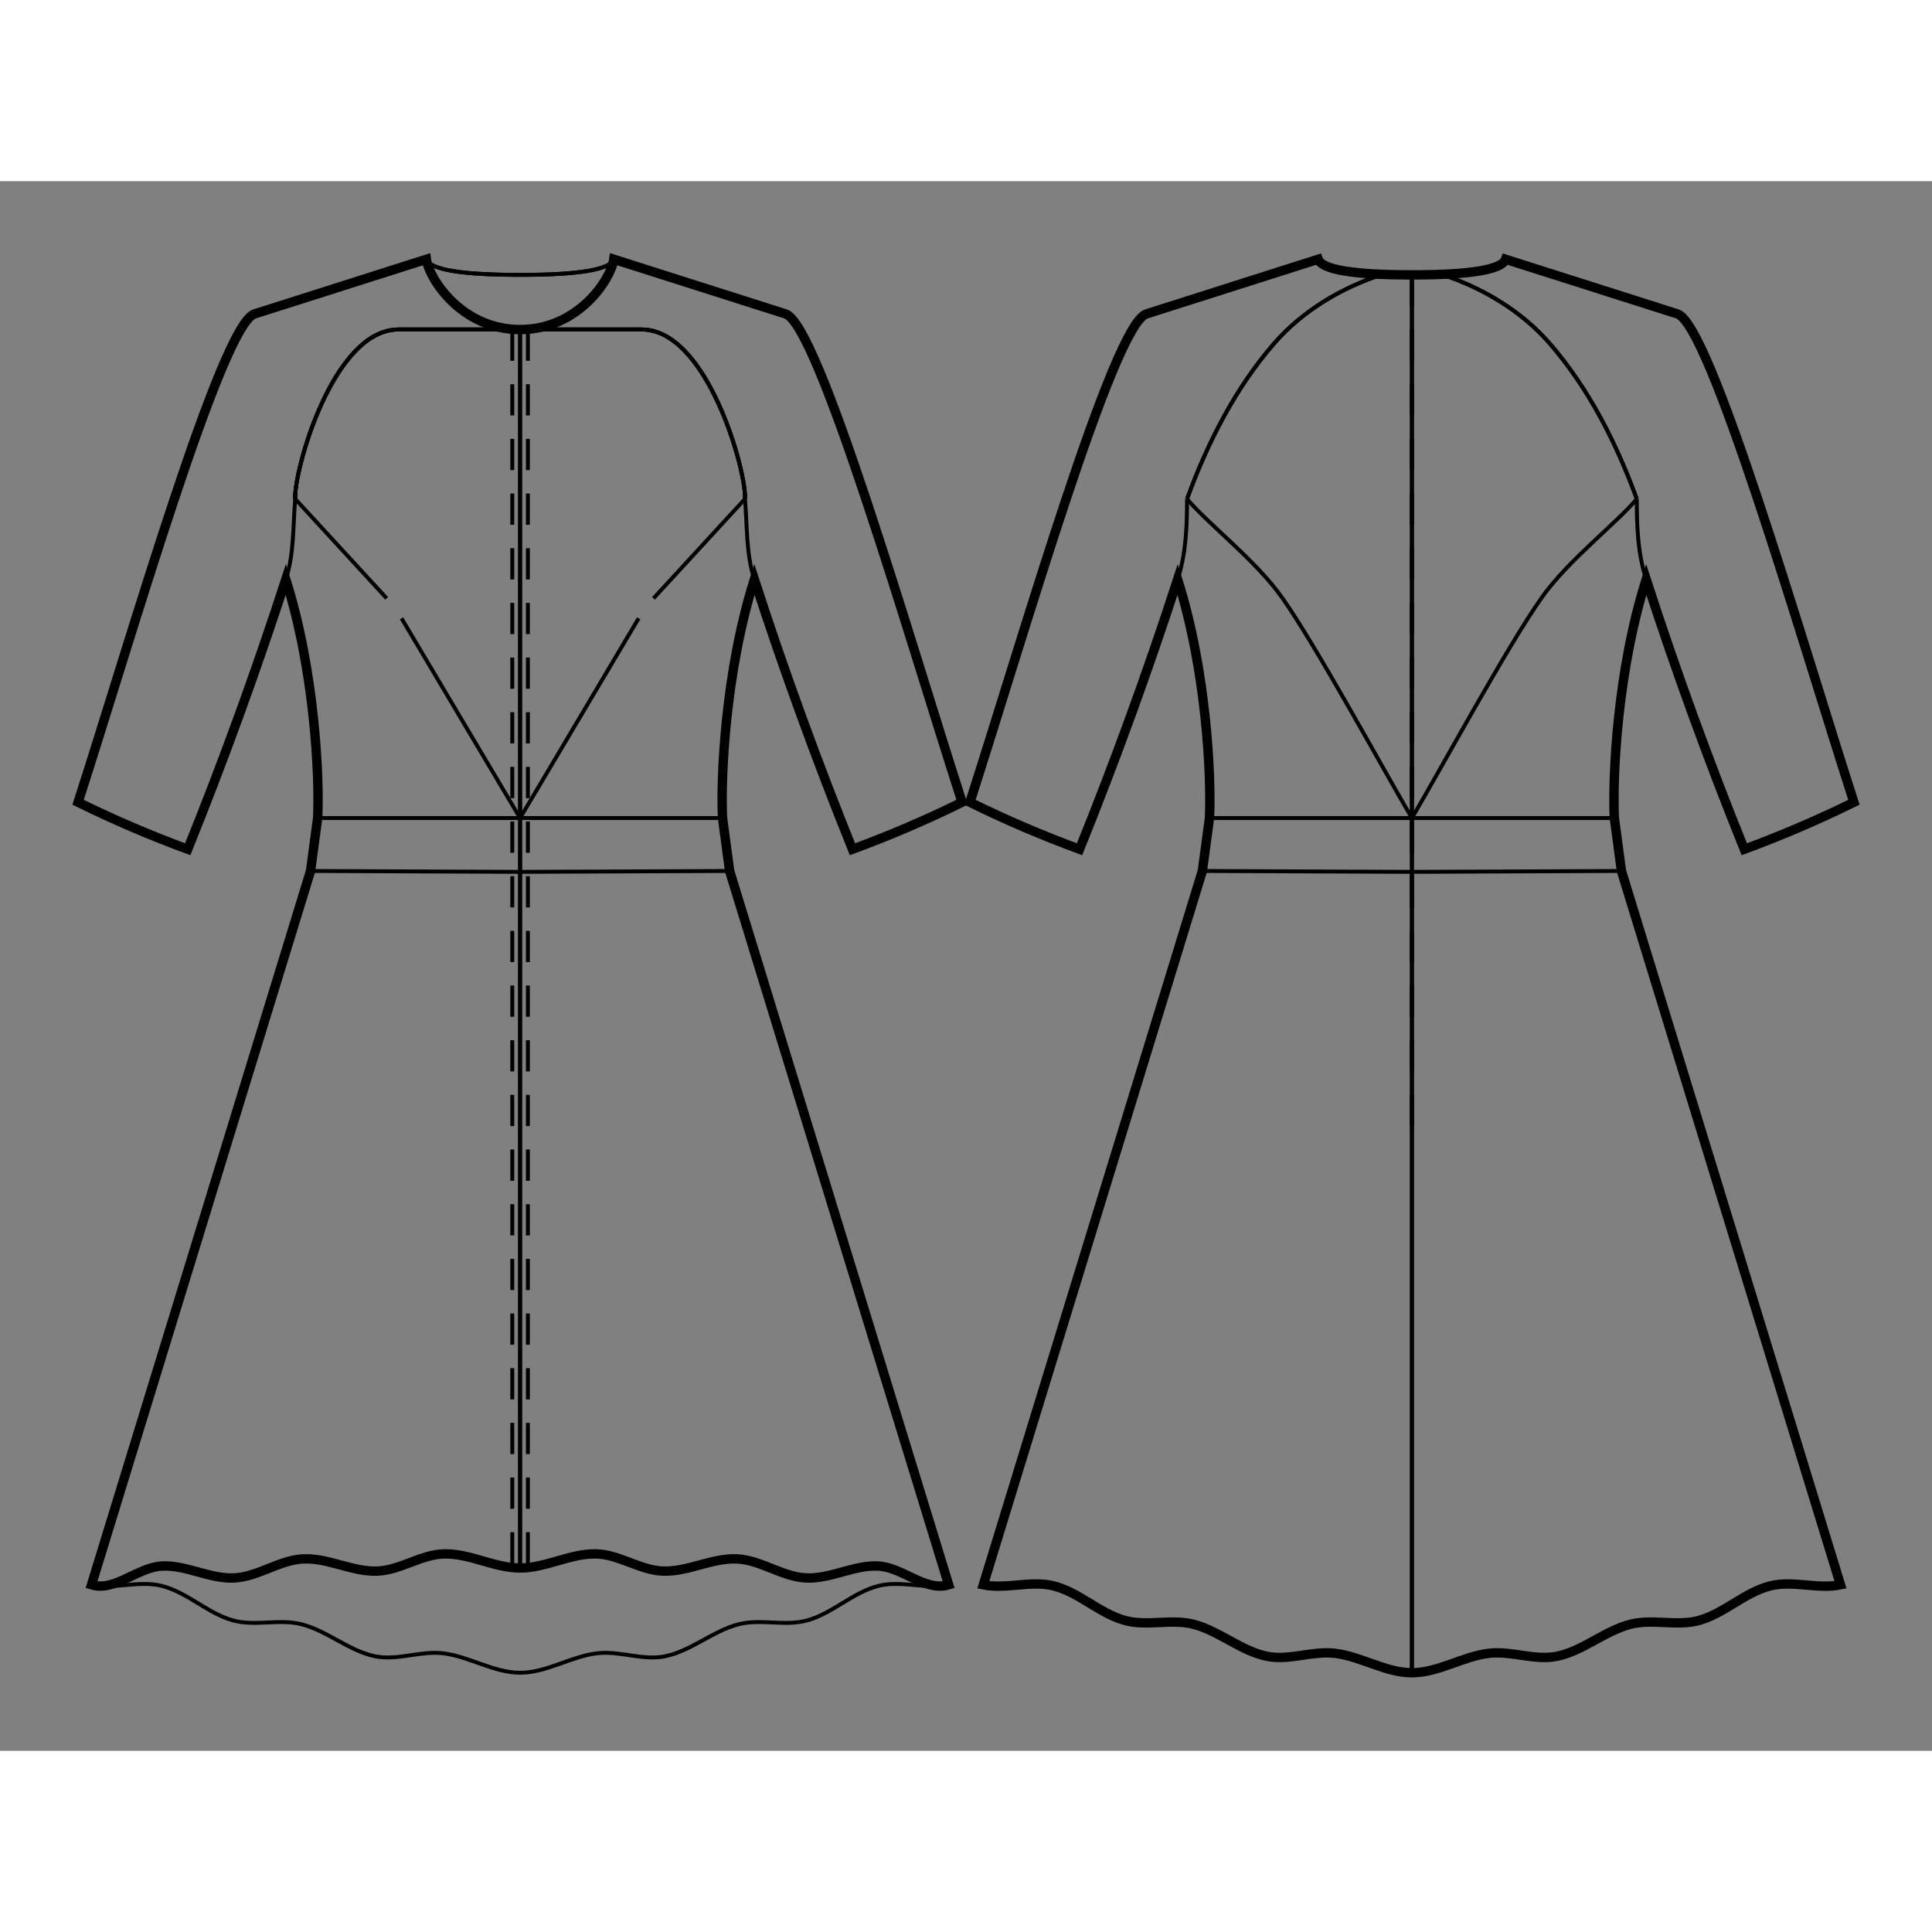 <svg id="mySVG" width="700" height="700" viewBox="-32.599, 10, 247.399, 201" version="1.1" xmlns="http://www.w3.org/2000/svg" xmlns:xlink="http://www.w3.org/1999/xlink" style="overflow: hidden; position: relative;"><rect x="-32.599" y="10" width="247.399" height="201" fill="#808080" stroke="none"/><defs><mask id="myMask" x="0" y="0" width="700" height="700" ><rect x="-1000" y="-1000" width="2000" height="2000" fill="white"/><path d="M 148.201 201 C 144.794 201 141.674 198.888 138.289 198.504 C 135.42 198.178 132.463 199.474 129.635 198.893 C 126.268 198.202 123.51 195.624 120.176 194.783 C 117.354 194.071 114.264 195.078 111.457 194.307 C 108.192 193.41 105.598 190.705 102.314 189.878 C 99.406 189.146 96.257 190.342 93.319 189.74 L 112.567 127.011 L 121.368 98.331 L 122.277 91.555 C 122.533 86.424 121.929 72.753 118.201 61 C 114.418 72.655 110.226 84.186 105.639 95.549 C 100.861 93.791 96.169 91.78 91.601 89.532 C 98.402 68.438 109.977 28.344 114.201 27 L 136.201 20 Q 136.929 22 148.201 22 Q 159.473 22 160.201 20 L 182.201 27 C 186.425 28.344 197.999 68.438 204.8 89.532 C 200.232 91.78 195.54 93.791 190.762 95.549 C 186.175 84.186 181.983 72.655 178.201 61 C 174.472 72.753 173.868 86.424 174.125 91.555 L 175.033 98.331 L 183.834 127.011 L 203.082 189.74 C 200.144 190.342 196.995 189.146 194.087 189.878 C 190.803 190.705 188.209 193.41 184.944 194.307 C 182.137 195.078 179.047 194.071 176.225 194.783 C 172.892 195.624 170.134 198.202 166.766 198.893 C 163.938 199.474 160.981 198.178 158.112 198.504 C 154.727 198.888 151.608 201 148.201 201" stroke="black" stroke-width="1.2" fill-opacity="1" fill="black" transform=""/><path d="M 34 187.586 C 30.701 187.586 27.568 185.708 24.27 185.78 C 21.323 185.845 18.651 187.88 15.704 187.985 C 12.498 188.099 9.411 186.27 6.207 186.424 C 3.166 186.57 0.445 188.709 -2.595 188.862 C -5.722 189.02 -8.734 187.185 -11.861 187.335 C -14.969 187.484 -17.906 190.653 -20.882 189.74 L -1.634 127.011 L 7.168 98.331 L 8.076 91.555 C 8.332 86.424 7.728 72.753 4 61 C 0.217 72.655 -3.975 84.186 -8.561 95.549 C -13.339 93.791 -18.031 91.78 -22.599 89.532 C -15.798 68.438 -4.224 28.344 0 27 L 22 20 C 22.333 22.478 26.5 29 34 29 C 41.5 29 45.667 22.478 46 20 L 68 27 C 72.224 28.344 83.798 68.438 90.599 89.532 C 86.031 91.78 81.339 93.791 76.561 95.549 C 71.975 84.186 67.783 72.655 64 61 C 60.272 72.753 59.668 86.424 59.924 91.555 L 60.832 98.331 L 69.634 127.011 L 88.882 189.74 C 85.906 190.653 82.969 187.484 79.861 187.335 C 76.734 187.185 73.722 189.02 70.595 188.862 C 67.555 188.709 64.834 186.57 61.793 186.424 C 58.589 186.27 55.502 188.099 52.296 187.985 C 49.349 187.88 46.677 185.845 43.73 185.78 C 40.432 185.708 37.299 187.586 34 187.586" stroke="black" stroke-width="1.2" fill-opacity="1" fill="black" transform=""/></mask></defs><rect x="-1000" y="-1000" width="2000" height="2000" fill="white" mask="url(#myMask)"></rect><path d="M 148.201 201 C 144.794 201 141.674 198.888 138.289 198.504 C 135.42 198.178 132.463 199.474 129.635 198.893 C 126.268 198.202 123.51 195.624 120.176 194.783 C 117.354 194.071 114.264 195.078 111.457 194.307 C 108.192 193.41 105.598 190.705 102.314 189.878 C 99.406 189.146 96.257 190.342 93.319 189.74 L 112.567 127.011 L 121.368 98.331 L 122.277 91.555 C 122.533 86.424 121.929 72.753 118.201 61 C 114.418 72.655 110.226 84.186 105.639 95.549 C 100.861 93.791 96.169 91.78 91.601 89.532 C 98.402 68.438 109.977 28.344 114.201 27 L 136.201 20 Q 136.929 22 148.201 22 Q 159.473 22 160.201 20 L 182.201 27 C 186.425 28.344 197.999 68.438 204.8 89.532 C 200.232 91.78 195.54 93.791 190.762 95.549 C 186.175 84.186 181.983 72.655 178.201 61 C 174.472 72.753 173.868 86.424 174.125 91.555 L 175.033 98.331 L 183.834 127.011 L 203.082 189.74 C 200.144 190.342 196.995 189.146 194.087 189.878 C 190.803 190.705 188.209 193.41 184.944 194.307 C 182.137 195.078 179.047 194.071 176.225 194.783 C 172.892 195.624 170.134 198.202 166.766 198.893 C 163.938 199.474 160.981 198.178 158.112 198.504 C 154.727 198.888 151.608 201 148.201 201" stroke="black" stroke-width="1.2" fill-opacity="0" fill="white" transform=""/><path d="M 122.277 91.555 L 148.201 91.554" stroke="#000" stroke-width="0.5" fill-opacity="0" fill="white" transform=""/><path d="M 121.368 98.331 L 148.201 98.446" stroke="#000" stroke-width="0.5" fill-opacity="0" fill="white" transform=""/><path d="M 122.277 91.555 L 148.201 91.554" stroke="#000" stroke-width="0.5" fill-opacity="0" fill="white" transform=""/><path d="M 119.406 50.693 C 122.039 53.84 128.227 58.571 131.604 63.363" stroke="#000" stroke-width="0.5" fill-opacity="0" fill="white" transform=""/><path d="M 131.604 63.363 C 136.001 69.603 144.328 84.976 148.201 91.554" stroke="#000" stroke-width="0.5" fill-opacity="0" fill="white" transform=""/><path d="M 118.201 61 C 119.282 57.714 119.406 54.152 119.406 50.693" stroke="#000" stroke-width="0.5" fill-opacity="0" fill="white" transform=""/><path d="M 119.406 50.693 C 122.012 43.533 125.576 36.499 130.58 30.753 C 134.178 26.62 139.232 23.596 144.454 21.934" stroke="#000" stroke-width="0.5" fill-opacity="0" fill="white" transform=""/><path d="M 148.201 22 L 148.201 201" stroke="#000" stroke-width="0.5" fill-opacity="0" fill="white" transform=""/><path d="M 148.201 22 L 148.201 133" stroke-dasharray="4, 3" stroke="#000" stroke-width="0.5" fill-opacity="0" fill="white" transform=""/><path d="M 176.995 50.693 C 174.389 43.533 170.825 36.499 165.822 30.753 C 162.223 26.62 157.17 23.596 151.948 21.934" stroke="#000" stroke-width="0.5" fill-opacity="0" fill="white" transform=""/><path d="M 119.406 50.693 C 122.012 43.533 125.576 36.499 130.58 30.753 C 134.178 26.62 139.232 23.596 144.454 21.934" stroke="#000" stroke-width="0.5" fill-opacity="0" fill="white" transform=""/><path d="M 175.033 98.331 L 148.201 98.446" stroke="#000" stroke-width="0.5" fill-opacity="0" fill="white" transform=""/><path d="M 174.125 91.555 L 148.201 91.554" stroke="#000" stroke-width="0.5" fill-opacity="0" fill="white" transform=""/><path d="M 176.995 50.693 C 174.362 53.84 168.174 58.571 164.797 63.363" stroke="#000" stroke-width="0.5" fill-opacity="0" fill="white" transform=""/><path d="M 164.797 63.363 C 160.4 69.603 152.074 84.976 148.201 91.554" stroke="#000" stroke-width="0.5" fill-opacity="0" fill="white" transform=""/><path d="M 178.201 61 C 177.119 57.714 176.995 54.152 176.995 50.693" stroke="#000" stroke-width="0.5" fill-opacity="0" fill="white" transform=""/><path d="M 176.995 50.693 C 174.389 43.533 170.825 36.499 165.822 30.753 C 162.223 26.62 157.17 23.596 151.948 21.934" stroke="#000" stroke-width="0.5" fill-opacity="0" fill="white" transform=""/><path d="M 148.201 22 L 148.201 201" stroke="#000" stroke-width="0.5" fill-opacity="0" fill="white" transform=""/><path d="M 148.201 22 L 148.201 133" stroke-dasharray="4, 3" stroke="#000" stroke-width="0.5" fill-opacity="0" fill="white" transform=""/><path d="M 174.125 91.555 L 148.201 91.554" stroke="#000" stroke-width="0.5" fill-opacity="0" fill="white" transform=""/><path d="M 34 187.586 C 30.701 187.586 27.568 185.708 24.27 185.78 C 21.323 185.845 18.651 187.88 15.704 187.985 C 12.498 188.099 9.411 186.27 6.207 186.424 C 3.166 186.57 0.445 188.709 -2.595 188.862 C -5.722 189.02 -8.734 187.185 -11.861 187.335 C -14.969 187.484 -17.906 190.653 -20.882 189.74 L -1.634 127.011 L 7.168 98.331 L 8.076 91.555 C 8.332 86.424 7.728 72.753 4 61 C 0.217 72.655 -3.975 84.186 -8.561 95.549 C -13.339 93.791 -18.031 91.78 -22.599 89.532 C -15.798 68.438 -4.224 28.344 0 27 L 22 20 C 22.333 22.478 26.5 29 34 29 C 41.5 29 45.667 22.478 46 20 L 68 27 C 72.224 28.344 83.798 68.438 90.599 89.532 C 86.031 91.78 81.339 93.791 76.561 95.549 C 71.975 84.186 67.783 72.655 64 61 C 60.272 72.753 59.668 86.424 59.924 91.555 L 60.832 98.331 L 69.634 127.011 L 88.882 189.74 C 85.906 190.653 82.969 187.484 79.861 187.335 C 76.734 187.185 73.722 189.02 70.595 188.862 C 67.555 188.709 64.834 186.57 61.793 186.424 C 58.589 186.27 55.502 188.099 52.296 187.985 C 49.349 187.88 46.677 185.845 43.73 185.78 C 40.432 185.708 37.299 187.586 34 187.586" stroke="black" stroke-width="1.2" fill-opacity="0" fill="white" transform=""/><path d="M 22 20 Q 22.728 22 34 22" stroke="#000" stroke-width="0.5" fill-opacity="0" fill="white" transform=""/><path d="M 34 29 L 34 187.586" stroke="#000" stroke-width="0.5" fill-opacity="0" fill="white" transform=""/><path d="M 33 29 L 33 30 L 33 31 L 33 32 L 33 33 L 33 34 L 33 35 L 33 36 L 33 37 L 33 38 L 33 39 L 33 40 L 33 41 L 33 42 L 33 43 L 33 44 L 33 45 L 33 46 L 33 47 L 33 48 L 33 49 L 33 50 L 33 51 L 33 52 L 33 53 L 33 54 L 33 55 L 33 56 L 33 57 L 33 58 L 33 59 L 33 60 L 33 61 L 33 62 L 33 63 L 33 64 L 33 65 L 33 66 L 33 67 L 33 68 L 33 69 L 33 70 L 33 71 L 33 72 L 33 73 L 33 74 L 33 75 L 33 76 L 33 77 L 33 78 L 33 79 L 33 80 L 33 81 L 33 82 L 33 83 L 33 84 L 33 85 L 33 86 L 33 87 L 33 88 L 33 89 L 33 90 L 33 91 L 33 92 L 33 93 L 33 94 L 33 95 L 33 96 L 33 97 L 33 98 L 33 99 L 33 100 L 33 101 L 33 102 L 33 103 L 33 104 L 33 105 L 33 106 L 33 107 L 33 108 L 33 109 L 33 110 L 33 111 L 33 112 L 33 113 L 33 114 L 33 115 L 33 116 L 33 117 L 33 118 L 33 119 L 33 120 L 33 121 L 33 122 L 33 123 L 33 124 L 33 125 L 33 126 L 33 127 L 33 128 L 33 129 L 33 130 L 33 131 L 33 132 L 33 133 L 33 134 L 33 135 L 33 136 L 33 137 L 33 138 L 33 139 L 33 140 L 33 141 L 33 142 L 33 143 L 33 144 L 33 145 L 33 146 L 33 147 L 33 148 L 33 149 L 33 150 L 33 151 L 33 152 L 33 153 L 33 154 L 33 155 L 33 156 L 33 157 L 33 158 L 33 159 L 33 160 L 33 161 L 33 162 L 33 163 L 33 164 L 33 165 L 33 166 L 33 167 L 33 168 L 33 169 L 33 170 L 33 171 L 33 172 L 33 173 L 33 174 L 33 175 L 33 176 L 33 177 L 33 178 L 33 179 L 33 180 L 33 181 L 33 182 L 33 183 L 33 184 L 33 185 L 33 186 L 33 187 L 33 187.586" stroke-dasharray="4, 3" stroke="#000" stroke-width="0.5" fill-opacity="0" fill="white" transform=""/><path d="M 5.205 50.693 C 4.976 47.312 9.958 28.993 18.429 28.993 L 33.586 28.993" stroke="#000" stroke-width="0.5" fill-opacity="0" fill="white" transform=""/><path d="M 5.205 50.693 C 4.976 47.312 9.958 28.993 18.429 28.993 L 33.586 28.993" stroke="#000" stroke-width="0.5" fill-opacity="0" fill="white" transform=""/><path d="M 8.076 91.555 L 34 91.554" stroke="#000" stroke-width="0.5" fill-opacity="0" fill="white" transform=""/><path d="M 7.168 98.331 L 34 98.446" stroke="#000" stroke-width="0.5" fill-opacity="0" fill="white" transform=""/><path d="M 34 201 C 30.593 201 27.474 198.888 24.089 198.504 C 21.219 198.178 18.263 199.474 15.434 198.893 C 12.067 198.202 9.309 195.624 5.976 194.783 C 3.154 194.071 0.064 195.078 -2.743 194.307 C -6.009 193.41 -8.602 190.705 -11.886 189.878 C -14.794 189.146 -17.944 190.342 -20.882 189.74" stroke="#000" stroke-width="0.5" fill-opacity="0" fill="white" transform=""/><path d="M 5.205 50.693 L 16.917 63.422" stroke="#000" stroke-width="0.5" fill-opacity="0" fill="white" transform=""/><path d="M 34 91.554 L 18.817 65.976" stroke="#000" stroke-width="0.5" fill-opacity="0" fill="white" transform=""/><path d="M 4 61 C 5.082 57.714 4.904 54.139 5.205 50.693" stroke="#000" stroke-width="0.5" fill-opacity="0" fill="white" transform=""/><path d="M 5.205 50.693 C 4.976 47.312 9.958 28.993 18.429 28.993 L 33.586 28.993" stroke="#000" stroke-width="0.5" fill-opacity="0" fill="white" transform=""/><path d="M 46 20 Q 45.272 22 34 22" stroke="#000" stroke-width="0.5" fill-opacity="0" fill="white" transform=""/><path d="M 22 20 Q 22.728 22 34 22" stroke="#000" stroke-width="0.5" fill-opacity="0" fill="white" transform=""/><path d="M 46 20 Q 45.272 22 34 22" stroke="#000" stroke-width="0.5" fill-opacity="0" fill="white" transform=""/><path d="M 34 29 L 34 187.586" stroke="#000" stroke-width="0.5" fill-opacity="0" fill="white" transform=""/><path d="M 35 29 L 35 30 L 35 31 L 35 32 L 35 33 L 35 34 L 35 35 L 35 36 L 35 37 L 35 38 L 35 39 L 35 40 L 35 41 L 35 42 L 35 43 L 35 44 L 35 45 L 35 46 L 35 47 L 35 48 L 35 49 L 35 50 L 35 51 L 35 52 L 35 53 L 35 54 L 35 55 L 35 56 L 35 57 L 35 58 L 35 59 L 35 60 L 35 61 L 35 62 L 35 63 L 35 64 L 35 65 L 35 66 L 35 67 L 35 68 L 35 69 L 35 70 L 35 71 L 35 72 L 35 73 L 35 74 L 35 75 L 35 76 L 35 77 L 35 78 L 35 79 L 35 80 L 35 81 L 35 82 L 35 83 L 35 84 L 35 85 L 35 86 L 35 87 L 35 88 L 35 89 L 35 90 L 35 91 L 35 92 L 35 93 L 35 94 L 35 95 L 35 96 L 35 97 L 35 98 L 35 99 L 35 100 L 35 101 L 35 102 L 35 103 L 35 104 L 35 105 L 35 106 L 35 107 L 35 108 L 35 109 L 35 110 L 35 111 L 35 112 L 35 113 L 35 114 L 35 115 L 35 116 L 35 117 L 35 118 L 35 119 L 35 120 L 35 121 L 35 122 L 35 123 L 35 124 L 35 125 L 35 126 L 35 127 L 35 128 L 35 129 L 35 130 L 35 131 L 35 132 L 35 133 L 35 134 L 35 135 L 35 136 L 35 137 L 35 138 L 35 139 L 35 140 L 35 141 L 35 142 L 35 143 L 35 144 L 35 145 L 35 146 L 35 147 L 35 148 L 35 149 L 35 150 L 35 151 L 35 152 L 35 153 L 35 154 L 35 155 L 35 156 L 35 157 L 35 158 L 35 159 L 35 160 L 35 161 L 35 162 L 35 163 L 35 164 L 35 165 L 35 166 L 35 167 L 35 168 L 35 169 L 35 170 L 35 171 L 35 172 L 35 173 L 35 174 L 35 175 L 35 176 L 35 177 L 35 178 L 35 179 L 35 180 L 35 181 L 35 182 L 35 183 L 35 184 L 35 185 L 35 186 L 35 187 L 35 187.586" stroke-dasharray="4, 3" stroke="#000" stroke-width="0.5" fill-opacity="0" fill="white" transform=""/><path d="M 62.795 50.693 C 63.024 47.312 58.042 28.993 49.571 28.993 L 34.414 28.993" stroke="#000" stroke-width="0.5" fill-opacity="0" fill="white" transform=""/><path d="M 62.795 50.693 C 63.024 47.312 58.042 28.993 49.571 28.993 L 34.414 28.993" stroke="#000" stroke-width="0.5" fill-opacity="0" fill="white" transform=""/><path d="M 59.924 91.555 L 34 91.554" stroke="#000" stroke-width="0.5" fill-opacity="0" fill="white" transform=""/><path d="M 60.832 98.331 L 34 98.446" stroke="#000" stroke-width="0.5" fill-opacity="0" fill="white" transform=""/><path d="M 34 201 C 37.407 201 40.526 198.888 43.911 198.504 C 46.781 198.178 49.737 199.474 52.566 198.893 C 55.933 198.202 58.691 195.624 62.024 194.783 C 64.846 194.071 67.936 195.078 70.743 194.307 C 74.009 193.41 76.602 190.705 79.886 189.878 C 82.794 189.146 85.944 190.342 88.882 189.74" stroke="#000" stroke-width="0.5" fill-opacity="0" fill="white" transform=""/><path d="M 62.795 50.693 L 51.083 63.422" stroke="#000" stroke-width="0.5" fill-opacity="0" fill="white" transform=""/><path d="M 34 91.554 L 49.183 65.976" stroke="#000" stroke-width="0.5" fill-opacity="0" fill="white" transform=""/><path d="M 64 61 C 62.918 57.714 63.096 54.139 62.795 50.693" stroke="#000" stroke-width="0.5" fill-opacity="0" fill="white" transform=""/><path d="M 62.795 50.693 C 63.024 47.312 58.042 28.993 49.571 28.993 L 34.414 28.993" stroke="#000" stroke-width="0.5" fill-opacity="0" fill="white" transform=""/></svg>